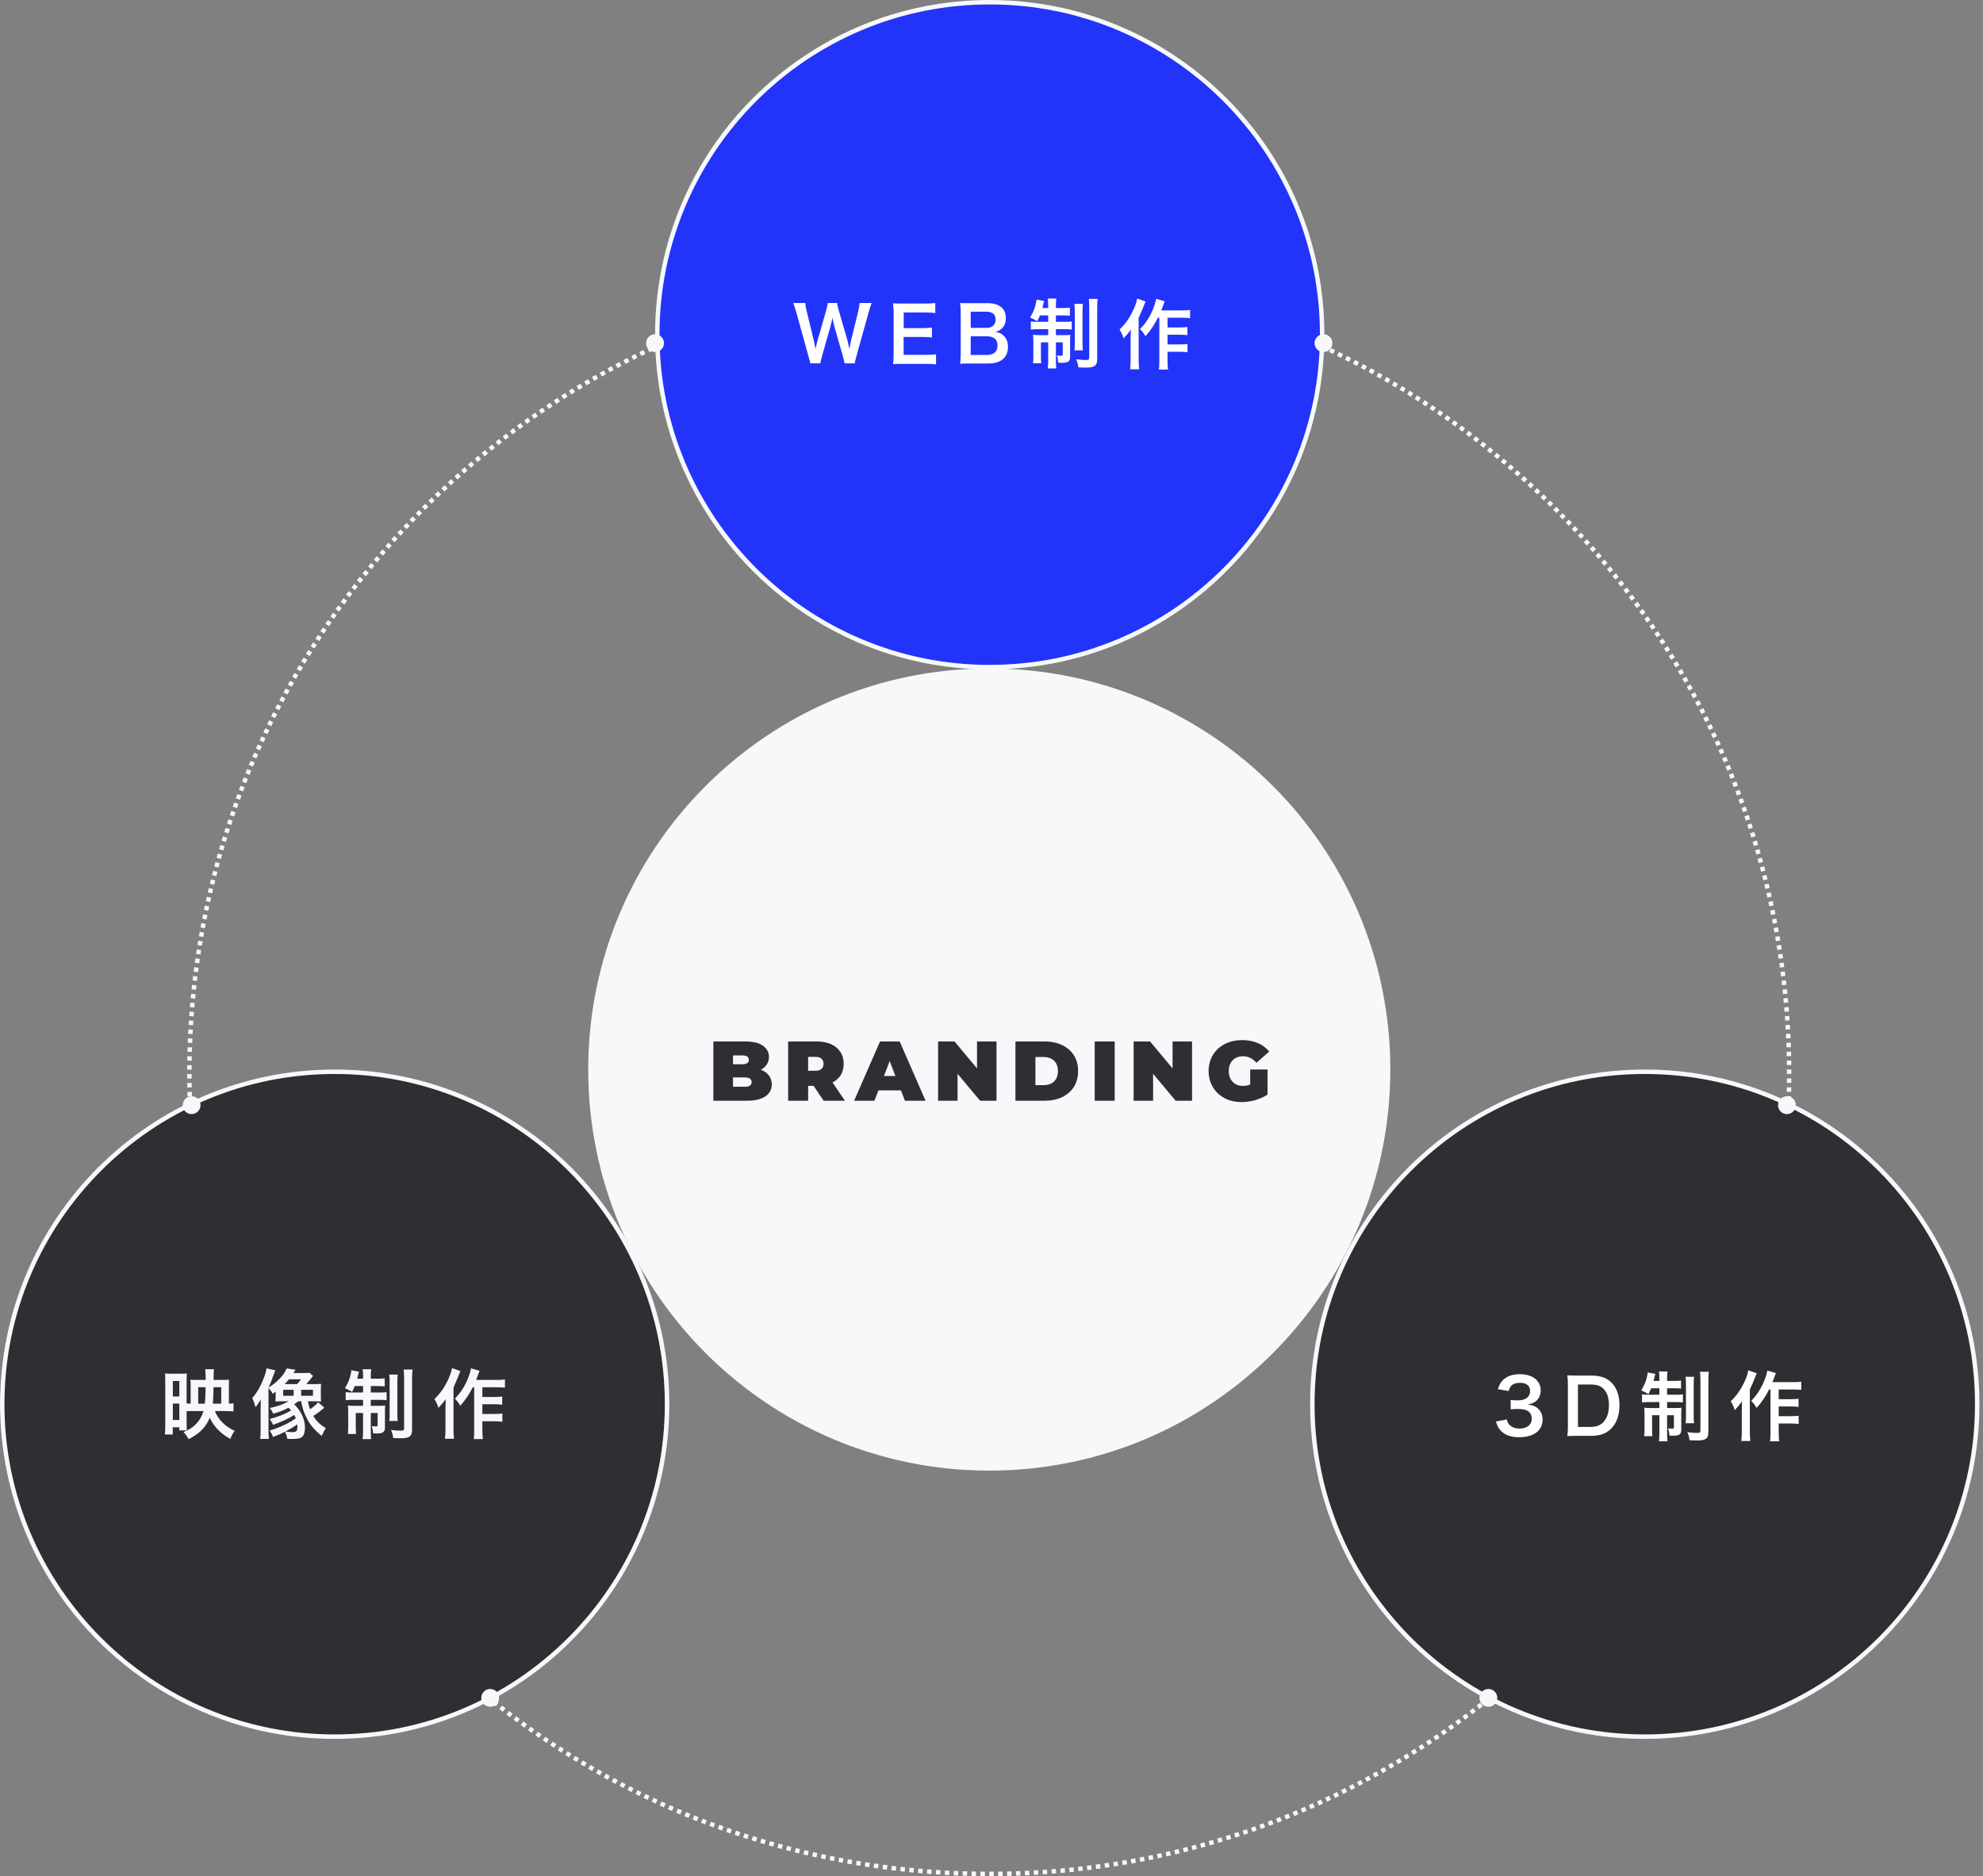 <svg width="445" height="421" viewBox="0 0 445 421" fill="none" xmlns="http://www.w3.org/2000/svg">
<rect x="0" y="0" width="445" height="421" fill="#808080" stroke="none"/>
<path d="M222 420.5C321.135 420.5 401.5 340.135 401.5 241C401.5 141.865 321.135 61.5 222 61.5C122.865 61.5 42.5 141.865 42.5 241C42.5 340.135 122.865 420.5 222 420.5Z" stroke="#F7F8FA" stroke-dasharray="1 1"/>
<path d="M222.1 149.7C212.03 149.7 202.26 147.73 193.06 143.84C188.64 141.97 184.38 139.66 180.39 136.96C176.44 134.29 172.72 131.23 169.35 127.85C165.97 124.47 162.91 120.76 160.24 116.81C157.55 112.82 155.23 108.56 153.36 104.14C149.47 94.94 147.5 85.17 147.5 75.1C147.5 65.03 149.47 55.26 153.36 46.06C155.23 41.64 157.54 37.38 160.24 33.39C162.91 29.44 165.97 25.72 169.35 22.35C172.73 18.97 176.44 15.91 180.39 13.24C184.38 10.55 188.64 8.23 193.06 6.36C202.26 2.47 212.03 0.5 222.1 0.5C232.17 0.5 241.94 2.47 251.14 6.36C255.56 8.23 259.82 10.54 263.81 13.24C267.76 15.91 271.48 18.97 274.85 22.35C278.23 25.73 281.29 29.44 283.96 33.39C286.65 37.38 288.97 41.64 290.84 46.06C294.73 55.26 296.7 65.03 296.7 75.1C296.7 85.17 294.73 94.94 290.84 104.14C288.97 108.56 286.66 112.82 283.96 116.81C281.29 120.76 278.23 124.48 274.85 127.85C271.47 131.23 267.76 134.29 263.81 136.96C259.82 139.65 255.56 141.97 251.14 143.84C241.94 147.73 232.17 149.7 222.1 149.7Z" fill="#2234FA"/>
<path d="M222.1 1C212.1 1 202.39 2.96 193.26 6.82C188.87 8.68 184.63 10.98 180.67 13.65C176.75 16.3 173.06 19.35 169.7 22.7C166.35 26.05 163.3 29.74 160.65 33.67C157.97 37.63 155.68 41.87 153.82 46.26C149.96 55.4 148 65.1 148 75.1C148 85.1 149.96 94.81 153.82 103.94C155.68 108.33 157.98 112.57 160.65 116.53C163.3 120.45 166.35 124.14 169.7 127.5C173.05 130.85 176.74 133.9 180.67 136.55C184.63 139.23 188.87 141.52 193.26 143.38C202.4 147.24 212.1 149.2 222.1 149.2C232.1 149.2 241.81 147.24 250.94 143.38C255.33 141.52 259.57 139.22 263.53 136.55C267.45 133.9 271.14 130.85 274.5 127.5C277.85 124.15 280.9 120.46 283.55 116.53C286.23 112.57 288.52 108.33 290.38 103.94C294.24 94.8 296.2 85.1 296.2 75.1C296.2 65.1 294.24 55.39 290.38 46.26C288.52 41.87 286.22 37.63 283.55 33.67C280.9 29.75 277.85 26.06 274.5 22.7C271.15 19.35 267.46 16.3 263.53 13.65C259.57 10.97 255.33 8.68 250.94 6.82C241.8 2.96 232.1 1 222.1 1ZM222.1 0C263.58 0 297.2 33.62 297.2 75.1C297.2 116.58 263.58 150.2 222.1 150.2C180.62 150.2 147 116.58 147 75.1C147 33.62 180.62 0 222.1 0Z" fill="#F7F8FA"/>
<path d="M74.6 389.7C64.53 389.7 54.76 387.73 45.56 383.84C41.14 381.97 36.88 379.66 32.89 376.96C28.94 374.29 25.22 371.23 21.85 367.85C18.47 364.47 15.41 360.76 12.74 356.81C10.05 352.82 7.73 348.56 5.86 344.14C1.97 334.94 0 325.17 0 315.1C0 305.03 1.97 295.26 5.86 286.06C7.73 281.64 10.04 277.38 12.74 273.39C15.41 269.44 18.47 265.72 21.85 262.35C25.23 258.97 28.94 255.91 32.89 253.24C36.88 250.55 41.14 248.23 45.56 246.36C54.76 242.47 64.53 240.5 74.6 240.5C84.67 240.5 94.44 242.47 103.64 246.36C108.06 248.23 112.32 250.54 116.31 253.24C120.26 255.91 123.98 258.97 127.35 262.35C130.73 265.73 133.79 269.44 136.46 273.39C139.15 277.38 141.47 281.64 143.34 286.06C147.23 295.26 149.2 305.03 149.2 315.1C149.2 325.17 147.23 334.94 143.34 344.14C141.47 348.56 139.16 352.82 136.46 356.81C133.79 360.76 130.73 364.48 127.35 367.85C123.97 371.23 120.26 374.29 116.31 376.96C112.32 379.65 108.06 381.97 103.64 383.84C94.44 387.73 84.67 389.7 74.6 389.7Z" fill="#2E2E33"/>
<path d="M75.1 241C65.1 241 55.39 242.96 46.26 246.82C41.87 248.68 37.63 250.98 33.67 253.65C29.75 256.3 26.06 259.35 22.7 262.7C19.35 266.05 16.3 269.74 13.65 273.67C10.97 277.63 8.68 281.87 6.82 286.26C2.96 295.4 1 305.1 1 315.1C1 325.1 2.96 334.81 6.82 343.94C8.68 348.33 10.98 352.57 13.65 356.53C16.3 360.45 19.35 364.14 22.7 367.5C26.05 370.85 29.74 373.9 33.67 376.55C37.63 379.23 41.87 381.52 46.26 383.38C55.4 387.24 65.1 389.2 75.1 389.2C85.1 389.2 94.81 387.24 103.94 383.38C108.33 381.52 112.57 379.22 116.53 376.55C120.45 373.9 124.14 370.85 127.5 367.5C130.85 364.15 133.9 360.46 136.55 356.53C139.23 352.57 141.52 348.33 143.38 343.94C147.24 334.8 149.2 325.1 149.2 315.1C149.2 305.1 147.24 295.39 143.38 286.26C141.52 281.87 139.22 277.63 136.55 273.67C133.9 269.75 130.85 266.06 127.5 262.7C124.15 259.35 120.46 256.3 116.53 253.65C112.57 250.97 108.33 248.68 103.94 246.82C94.8 242.96 85.1 241 75.1 241ZM75.1 240C116.58 240 150.2 273.62 150.2 315.1C150.2 356.58 116.58 390.2 75.1 390.2C33.62 390.2 0 356.58 0 315.1C0 273.62 33.62 240 75.1 240Z" fill="#F7F8FA"/>
<path d="M106.411 311.301H106.088C105.34 312.814 104.456 314.14 103.3 315.449C102.892 314.752 102.654 314.446 102.076 313.851C103.368 312.525 104.201 311.233 104.932 309.516C105.357 308.496 105.612 307.646 105.697 307.051L107.618 307.612C107.448 308.02 107.397 308.173 107.278 308.513C107.023 309.227 107.006 309.278 106.853 309.652H111.477C112.31 309.652 112.837 309.618 113.313 309.55V311.386C112.82 311.335 112.225 311.301 111.477 311.301H108.247V313.477H111.018C111.732 313.477 112.191 313.443 112.701 313.375V315.211C112.157 315.143 111.647 315.109 111.001 315.109H108.247V317.285H111.035C111.766 317.285 112.225 317.268 112.735 317.183V319.036C112.174 318.968 111.681 318.934 111.035 318.934H108.247V320.889C108.247 321.909 108.281 322.453 108.366 322.929H106.309C106.394 322.436 106.411 321.926 106.411 320.889V311.301ZM101.43 307L103.317 307.663C103.13 308.088 103.079 308.207 102.926 308.615C102.654 309.346 102.654 309.346 101.77 311.335V320.753C101.77 321.552 101.804 322.232 101.889 322.861H99.849C99.934 322.215 99.968 321.637 99.968 320.753V315.908C99.968 315.483 99.968 315.398 100.019 313.97C99.424 314.769 98.999 315.296 98.387 315.925C98.149 315.143 97.911 314.65 97.486 313.936C98.744 312.797 99.849 311.199 100.716 309.244C101.09 308.36 101.328 307.663 101.43 307Z" fill="#F7F8FA"/>
<path d="M81.472 311.029H79.619C79.415 311.539 79.313 311.76 79.024 312.338C78.361 311.947 78.055 311.794 77.409 311.505C78.106 310.366 78.582 309.21 78.752 308.139C78.837 307.731 78.837 307.629 78.837 307.476L80.571 307.799C80.52 307.935 80.435 308.224 80.384 308.479C80.35 308.666 80.248 309.04 80.163 309.38H81.472V308.904C81.472 308.088 81.455 307.731 81.37 307.255H83.308C83.223 307.68 83.206 308.037 83.206 308.87V309.38H84.651C85.484 309.38 85.892 309.363 86.334 309.295V311.097C85.858 311.046 85.433 311.029 84.651 311.029H83.206V312.474H85.195C85.858 312.474 86.283 312.457 86.759 312.406V314.208C86.334 314.14 85.943 314.123 85.127 314.123H83.206V315.466H84.855C85.603 315.466 85.96 315.449 86.436 315.398C86.402 315.806 86.385 316.146 86.385 316.911V320.311C86.385 321.365 85.96 321.671 84.498 321.671C84.345 321.671 84.192 321.671 83.716 321.637C83.682 320.94 83.614 320.583 83.41 320.022C83.682 320.056 84.124 320.09 84.311 320.09C84.634 320.09 84.736 320.022 84.736 319.801V317.081H83.206V321.093C83.206 322.011 83.223 322.47 83.291 322.929H81.37C81.455 322.402 81.472 321.977 81.472 321.076V317.081H79.84V320.124C79.84 320.855 79.857 321.331 79.908 321.773H78.055C78.123 321.331 78.14 321.025 78.14 320.107V316.979C78.14 316.316 78.123 315.857 78.072 315.381C78.599 315.449 79.024 315.466 79.721 315.466H81.472V314.123H79.33C78.548 314.123 78.055 314.14 77.579 314.208V312.389C78.021 312.457 78.429 312.474 79.092 312.474H81.472V311.029ZM87.337 308.445H89.258C89.19 308.904 89.173 309.363 89.173 310.213V317.064C89.173 318.084 89.19 318.441 89.258 318.866H87.354C87.422 318.424 87.439 318.118 87.439 317.047V310.247C87.439 309.38 87.422 308.904 87.337 308.445ZM90.584 307.323H92.59C92.505 307.816 92.471 308.326 92.471 309.38V320.736C92.471 321.637 92.318 322.062 91.91 322.351C91.485 322.64 90.992 322.742 89.853 322.742C89.768 322.742 89.241 322.725 88.238 322.691C88.136 321.892 88.034 321.535 87.728 320.872C88.527 320.991 89.309 321.042 89.921 321.042C90.533 321.042 90.686 320.94 90.686 320.532V309.431C90.686 308.411 90.652 307.867 90.584 307.323Z" fill="#F7F8FA"/>
<path d="M61.854 313.239V312.287C61.599 312.474 61.531 312.525 61.208 312.763C60.953 312.287 60.681 311.913 60.256 311.505V320.838C60.256 321.722 60.273 322.249 60.341 322.895H58.386C58.471 322.181 58.488 321.739 58.488 320.855V316.214C58.488 315.619 58.488 315.296 58.539 314.038C58.199 314.599 57.808 315.194 57.349 315.772C57.077 314.82 56.924 314.395 56.601 313.732C57.655 312.508 58.539 310.978 59.202 309.227C59.559 308.275 59.729 307.646 59.814 307.051L61.786 307.493C60.783 310.213 60.783 310.213 60.256 311.386C61.242 310.723 61.531 310.519 62.109 309.992C63.231 308.972 63.792 308.241 64.336 307.068L66.325 307.374C66.104 307.731 66.104 307.731 65.849 308.105H68.042C68.654 308.105 69.062 308.088 69.47 308.054L70.252 308.768C70.133 308.887 70.133 308.887 69.708 309.448C69.657 309.499 69.555 309.635 69.368 309.839C69.283 309.941 69.147 310.094 68.994 310.281C68.875 310.417 68.841 310.451 68.722 310.587H70.711C71.34 310.587 71.68 310.57 72.054 310.536C72.02 310.927 72.003 311.267 72.003 311.879V313.12C72.003 313.868 72.02 314.123 72.054 314.497C71.663 314.463 71.391 314.446 70.711 314.446H69.096C69.266 315.313 69.334 315.585 69.572 316.231C70.422 315.67 70.796 315.347 71.391 314.667L72.785 315.874L72.564 316.061C71.731 316.775 70.83 317.438 70.303 317.727C70.711 318.407 71.119 318.9 71.697 319.444C72.071 319.801 72.377 320.022 73.108 320.464C72.7 321.127 72.479 321.569 72.19 322.215C70.456 320.77 69.623 319.784 68.824 318.22C68.195 316.996 67.855 315.942 67.583 314.446H66.92C66.359 314.871 66.308 314.922 66.019 315.109C67.566 316.622 68.433 318.492 68.433 320.328C68.433 321.484 68.161 322.215 67.651 322.555C67.26 322.793 66.631 322.895 65.611 322.895C65.407 322.895 65.05 322.895 64.472 322.878C64.37 322.266 64.251 321.909 63.962 321.263C62.959 321.79 62.755 321.875 61.259 322.453C61.123 321.994 60.868 321.518 60.511 321.008C62.823 320.311 64.693 319.444 66.393 318.254C66.257 317.965 66.206 317.846 66.019 317.523C64.404 318.492 63.622 318.849 61.276 319.733C61.055 319.206 60.8 318.781 60.511 318.407C62.466 317.914 63.673 317.438 65.322 316.503C65.084 316.214 64.982 316.112 64.761 315.891C63.724 316.435 62.636 316.877 61.31 317.234C61.072 316.724 61.038 316.656 60.545 315.942C62.262 315.602 63.52 315.16 64.744 314.446H63.163C62.67 314.446 62.228 314.463 61.803 314.497C61.837 314.123 61.854 313.783 61.854 313.239ZM63.877 310.587H66.682C67.09 310.128 67.294 309.89 67.549 309.516H64.846C64.489 309.958 64.251 310.213 63.877 310.587ZM66.716 319.614C65.951 320.175 65.39 320.515 64.03 321.229C64.693 321.331 65.101 321.365 65.594 321.365C66.563 321.365 66.733 321.144 66.733 320.005C66.733 319.92 66.733 319.818 66.716 319.614ZM63.554 311.862V313.205H65.9V311.862H63.554ZM67.583 311.862V313.205H70.235V311.862H67.583Z" fill="#F7F8FA"/>
<path d="M45.67 316.639H42.763C42.559 316.639 42.474 316.639 41.879 316.656V319.597C41.879 320.209 41.879 320.413 41.93 320.974H40.247V320.277H38.768V321.892H37C37.068 321.348 37.085 320.77 37.085 319.886V309.873C37.085 309.244 37.068 308.768 37.034 308.207C37.442 308.241 37.765 308.258 38.445 308.258H40.451C41.199 308.258 41.556 308.241 41.93 308.207C41.896 308.581 41.879 309.006 41.879 309.737V314.939C42.185 314.956 42.474 314.973 42.78 314.973V310.995C42.78 310.383 42.763 309.992 42.729 309.601C43.154 309.635 43.494 309.652 44.191 309.652H46.146V308.972C46.146 308.241 46.112 307.765 46.044 307.255H48.033C47.948 307.816 47.948 307.816 47.931 309.652H50.073C50.719 309.652 51.042 309.635 51.416 309.601C51.382 309.924 51.365 310.332 51.365 311.046V314.973C51.943 314.956 52.096 314.939 52.402 314.905V316.724C51.892 316.673 51.28 316.639 50.549 316.639H48.22C48.985 318.577 50.566 320.141 52.674 321.076C52.164 321.773 51.977 322.13 51.705 322.895C50.498 322.215 49.784 321.705 48.985 320.889C48.169 320.056 47.523 319.138 47.064 318.135C46.231 320.243 44.718 321.773 42.304 322.946C41.913 322.164 41.726 321.909 41.165 321.348C42.44 320.838 43.256 320.311 44.004 319.529C44.803 318.696 45.313 317.795 45.67 316.639ZM44.48 314.973H45.976C46.061 313.987 46.129 312.814 46.129 311.811V311.284H44.48V314.973ZM47.761 314.973H49.648V311.284H47.914L47.897 312.474C47.88 313.29 47.829 314.106 47.761 314.973ZM38.785 309.89V313.358H40.247V309.89H38.785ZM38.785 314.956V318.628H40.247V314.956H38.785Z" fill="#F7F8FA"/>
<path d="M369.1 389.7C359.03 389.7 349.26 387.73 340.06 383.84C335.64 381.97 331.38 379.66 327.39 376.96C323.44 374.29 319.72 371.23 316.35 367.85C312.97 364.47 309.91 360.76 307.24 356.81C304.55 352.82 302.23 348.56 300.36 344.14C296.47 334.94 294.5 325.17 294.5 315.1C294.5 305.03 296.47 295.26 300.36 286.06C302.23 281.64 304.54 277.38 307.24 273.39C309.91 269.44 312.97 265.72 316.35 262.35C319.73 258.97 323.44 255.91 327.39 253.24C331.38 250.55 335.64 248.23 340.06 246.36C349.26 242.47 359.03 240.5 369.1 240.5C379.17 240.5 388.94 242.47 398.14 246.36C402.56 248.23 406.82 250.54 410.81 253.24C414.76 255.91 418.48 258.97 421.85 262.35C425.23 265.73 428.29 269.44 430.96 273.39C433.65 277.38 435.97 281.64 437.84 286.06C441.73 295.26 443.7 305.03 443.7 315.1C443.7 325.17 441.73 334.94 437.84 344.14C435.97 348.56 433.66 352.82 430.96 356.81C428.29 360.76 425.23 364.48 421.85 367.85C418.47 371.23 414.76 374.29 410.81 376.96C406.82 379.65 402.56 381.97 398.14 383.84C388.94 387.73 379.17 389.7 369.1 389.7Z" fill="#2E2E33"/>
<path d="M369.1 241C359.1 241 349.39 242.96 340.26 246.82C335.87 248.68 331.63 250.98 327.67 253.65C323.75 256.3 320.06 259.35 316.7 262.7C313.35 266.05 310.3 269.74 307.65 273.67C304.97 277.63 302.68 281.87 300.82 286.26C296.96 295.4 295 305.1 295 315.1C295 325.1 296.96 334.81 300.82 343.94C302.68 348.33 304.98 352.57 307.65 356.53C310.3 360.45 313.35 364.14 316.7 367.5C320.05 370.85 323.74 373.9 327.67 376.55C331.63 379.23 335.87 381.52 340.26 383.38C349.4 387.24 359.1 389.2 369.1 389.2C379.1 389.2 388.81 387.24 397.94 383.38C402.33 381.52 406.57 379.22 410.53 376.55C414.45 373.9 418.14 370.85 421.5 367.5C424.85 364.15 427.9 360.46 430.55 356.53C433.23 352.57 435.52 348.33 437.38 343.94C441.24 334.8 443.2 325.1 443.2 315.1C443.2 305.1 441.24 295.39 437.38 286.26C435.52 281.87 433.22 277.63 430.55 273.67C427.9 269.75 424.85 266.06 421.5 262.7C418.15 259.35 414.46 256.3 410.53 253.65C406.57 250.97 402.33 248.68 397.94 246.82C388.8 242.96 379.1 241 369.1 241ZM369.1 240C410.58 240 444.2 273.62 444.2 315.1C444.2 356.58 410.58 390.2 369.1 390.2C327.62 390.2 294 356.58 294 315.1C294 273.62 327.62 240 369.1 240Z" fill="#F7F8FA"/>
<path d="M297 79C298.105 79 299 78.105 299 77C299 75.895 298.105 75 297 75C295.895 75 295 75.895 295 77C295 78.105 295.895 79 297 79Z" fill="#F7F8FA"/>
<path d="M147 79C148.105 79 149 78.105 149 77C149 75.895 148.105 75 147 75C145.895 75 145 75.895 145 77C145 78.105 145.895 79 147 79Z" fill="#F7F8FA"/>
<path d="M43 250C44.105 250 45 249.105 45 248C45 246.895 44.105 246 43 246C41.895 246 41 246.895 41 248C41 249.105 41.895 250 43 250Z" fill="#F7F8FA"/>
<path d="M110 383C111.105 383 112 382.105 112 381C112 379.895 111.105 379 110 379C108.895 379 108 379.895 108 381C108 382.105 108.895 383 110 383Z" fill="#F7F8FA"/>
<path d="M334 383C335.105 383 336 382.105 336 381C336 379.895 335.105 379 334 379C332.895 379 332 379.895 332 381C332 382.105 332.895 383 334 383Z" fill="#F7F8FA"/>
<path d="M401 250C402.105 250 403 249.105 403 248C403 246.895 402.105 246 401 246C399.895 246 399 246.895 399 248C399 249.105 399.895 250 401 250Z" fill="#F7F8FA"/>
<path d="M222 150.5C271.434 150.5 311.5 190.566 311.5 240C311.5 289.434 271.434 329.5 222 329.5C172.566 329.5 132.5 289.434 132.5 240C132.5 190.566 172.566 150.5 222 150.5Z" fill="#F7F8FA" stroke="#F7F8FA"/>
<path d="M260.163 71.301H259.84C259.092 72.814 258.208 74.14 257.052 75.449C256.644 74.752 256.406 74.446 255.828 73.851C257.12 72.525 257.953 71.233 258.684 69.516C259.109 68.496 259.364 67.646 259.449 67.051L261.37 67.612C261.2 68.02 261.149 68.173 261.03 68.513C260.775 69.227 260.758 69.278 260.605 69.652H265.229C266.062 69.652 266.589 69.618 267.065 69.55V71.386C266.572 71.335 265.977 71.301 265.229 71.301H261.999V73.477H264.77C265.484 73.477 265.943 73.443 266.453 73.375V75.211C265.909 75.143 265.399 75.109 264.753 75.109H261.999V77.285H264.787C265.518 77.285 265.977 77.268 266.487 77.183V79.036C265.926 78.968 265.433 78.934 264.787 78.934H261.999V80.889C261.999 81.909 262.033 82.453 262.118 82.929H260.061C260.146 82.436 260.163 81.926 260.163 80.889V71.301ZM255.182 67L257.069 67.663C256.882 68.088 256.831 68.207 256.678 68.615C256.406 69.346 256.406 69.346 255.522 71.335V80.753C255.522 81.552 255.556 82.232 255.641 82.861H253.601C253.686 82.215 253.72 81.637 253.72 80.753V75.908C253.72 75.483 253.72 75.398 253.771 73.97C253.176 74.769 252.751 75.296 252.139 75.925C251.901 75.143 251.663 74.65 251.238 73.936C252.496 72.797 253.601 71.199 254.468 69.244C254.842 68.36 255.08 67.663 255.182 67Z" fill="white"/>
<path d="M235.224 70.774H233.371C233.167 71.284 233.065 71.505 232.776 72.083C232.113 71.692 231.807 71.539 231.161 71.25C231.858 70.111 232.334 68.955 232.504 67.884C232.589 67.476 232.589 67.374 232.589 67.221L234.323 67.544C234.272 67.68 234.187 67.969 234.136 68.224C234.102 68.411 234 68.785 233.915 69.125H235.224V68.649C235.224 67.833 235.207 67.476 235.122 67H237.06C236.975 67.425 236.958 67.782 236.958 68.615V69.125H238.403C239.236 69.125 239.644 69.108 240.086 69.04V70.842C239.61 70.791 239.185 70.774 238.403 70.774H236.958V72.219H238.947C239.61 72.219 240.035 72.202 240.511 72.151V73.953C240.086 73.885 239.695 73.868 238.879 73.868H236.958V75.211H238.607C239.355 75.211 239.712 75.194 240.188 75.143C240.154 75.551 240.137 75.891 240.137 76.656V80.056C240.137 81.11 239.712 81.416 238.25 81.416C238.097 81.416 237.944 81.416 237.468 81.382C237.434 80.685 237.366 80.328 237.162 79.767C237.434 79.801 237.876 79.835 238.063 79.835C238.386 79.835 238.488 79.767 238.488 79.546V76.826H236.958V80.838C236.958 81.756 236.975 82.215 237.043 82.674H235.122C235.207 82.147 235.224 81.722 235.224 80.821V76.826H233.592V79.869C233.592 80.6 233.609 81.076 233.66 81.518H231.807C231.875 81.076 231.892 80.77 231.892 79.852V76.724C231.892 76.061 231.875 75.602 231.824 75.126C232.351 75.194 232.776 75.211 233.473 75.211H235.224V73.868H233.082C232.3 73.868 231.807 73.885 231.331 73.953V72.134C231.773 72.202 232.181 72.219 232.844 72.219H235.224V70.774ZM241.089 68.19H243.01C242.942 68.649 242.925 69.108 242.925 69.958V76.809C242.925 77.829 242.942 78.186 243.01 78.611H241.106C241.174 78.169 241.191 77.863 241.191 76.792V69.992C241.191 69.125 241.174 68.649 241.089 68.19ZM244.336 67.068H246.342C246.257 67.561 246.223 68.071 246.223 69.125V80.481C246.223 81.382 246.07 81.807 245.662 82.096C245.237 82.385 244.744 82.487 243.605 82.487C243.52 82.487 242.993 82.47 241.99 82.436C241.888 81.637 241.786 81.28 241.48 80.617C242.279 80.736 243.061 80.787 243.673 80.787C244.285 80.787 244.438 80.685 244.438 80.277V69.176C244.438 68.156 244.404 67.612 244.336 67.068Z" fill="white"/>
<path d="M221.795 81.566H217.613C216.627 81.566 216.134 81.583 215.437 81.617C215.556 80.903 215.59 80.41 215.59 79.322V70.091C215.59 69.309 215.539 68.697 215.454 68C216.168 68.034 216.44 68.034 217.596 68.034H221.608C224.243 68.034 225.722 69.224 225.722 71.349C225.722 72.386 225.416 73.151 224.77 73.746C224.396 74.103 224.09 74.256 223.427 74.46C224.294 74.647 224.685 74.817 225.144 75.242C225.841 75.888 226.198 76.738 226.198 77.843C226.198 80.223 224.617 81.566 221.795 81.566ZM217.834 73.576H221.37C222.662 73.576 223.427 72.879 223.427 71.723C223.427 71.179 223.257 70.72 222.985 70.465C222.611 70.125 222.033 69.938 221.353 69.938H217.834V73.576ZM217.834 75.463V79.645H221.489C223.002 79.645 223.852 78.897 223.852 77.52C223.852 76.84 223.682 76.381 223.308 76.041C222.883 75.667 222.237 75.463 221.455 75.463H217.834Z" fill="white"/>
<path d="M210.055 79.509V81.77C209.443 81.685 208.899 81.651 207.862 81.651H202.558C201.538 81.651 201.079 81.668 200.399 81.702C200.501 81.022 200.535 80.461 200.535 79.458V70.261C200.535 69.377 200.501 68.867 200.399 68.068C201.079 68.102 201.521 68.119 202.558 68.119H207.692C208.542 68.119 209.103 68.085 209.885 68V70.244C209.239 70.159 208.695 70.125 207.692 70.125H202.796V73.627H206.927C207.811 73.627 208.389 73.593 209.137 73.508V75.735C208.44 75.633 207.981 75.616 206.927 75.616H202.779V79.628H207.879C208.831 79.628 209.324 79.594 210.055 79.509Z" fill="white"/>
<path d="M191.804 81.532H189.526C189.458 81.124 189.288 80.393 189.118 79.815L187.299 73.491C187.112 72.828 186.959 72.182 186.806 71.315C186.619 72.284 186.449 72.947 186.296 73.491L184.494 79.815C184.29 80.58 184.154 81.124 184.103 81.532H181.842C181.757 81.107 181.757 81.107 181.383 79.781L178.68 70.023C178.391 69.037 178.221 68.51 178 68H180.72C180.754 68.578 180.839 69.088 181.026 69.836L182.607 76.313C182.726 76.84 182.913 77.707 183.015 78.302C183.236 77.248 183.355 76.772 183.491 76.296L185.378 69.734C185.582 69.02 185.701 68.459 185.752 68H187.843C187.894 68.408 188.047 69.071 188.234 69.7L190.138 76.245C190.257 76.687 190.342 77.027 190.614 78.302C190.699 77.911 190.699 77.911 190.801 77.316C190.852 77.044 190.988 76.381 191.022 76.228L192.603 69.819C192.773 69.173 192.875 68.476 192.892 68H195.612C195.374 68.578 195.221 69.037 194.949 70.023L192.229 79.764C192.11 80.24 192.025 80.546 191.991 80.699C191.855 81.175 191.855 81.175 191.804 81.532Z" fill="white"/>
<path d="M160.083 247V233.7H167.189C169.026 233.7 170.381 234.029 171.255 234.688C172.129 235.334 172.566 236.164 172.566 237.177C172.566 237.848 172.376 238.45 171.996 238.982C171.629 239.501 171.09 239.913 170.381 240.217C169.672 240.521 168.798 240.673 167.759 240.673L168.139 239.647C169.178 239.647 170.071 239.793 170.818 240.084C171.578 240.375 172.161 240.8 172.566 241.357C172.984 241.902 173.193 242.56 173.193 243.333C173.193 244.486 172.712 245.385 171.749 246.031C170.799 246.677 169.406 247 167.569 247H160.083ZM164.491 243.865H167.189C167.683 243.865 168.05 243.776 168.291 243.599C168.544 243.422 168.671 243.162 168.671 242.82C168.671 242.478 168.544 242.218 168.291 242.041C168.05 241.864 167.683 241.775 167.189 241.775H164.187V238.811H166.581C167.088 238.811 167.455 238.729 167.683 238.564C167.924 238.387 168.044 238.14 168.044 237.823C168.044 237.494 167.924 237.247 167.683 237.082C167.455 236.917 167.088 236.835 166.581 236.835H164.491V243.865ZM176.868 247V233.7H183.271C184.513 233.7 185.583 233.903 186.482 234.308C187.394 234.713 188.097 235.296 188.591 236.056C189.085 236.803 189.332 237.69 189.332 238.716C189.332 239.742 189.085 240.629 188.591 241.376C188.097 242.111 187.394 242.674 186.482 243.067C185.583 243.46 184.513 243.656 183.271 243.656H179.357L181.352 241.813V247H176.868ZM184.829 247L181.561 242.155H186.311L189.617 247H184.829ZM181.352 242.307L179.357 240.274H182.986C183.607 240.274 184.063 240.135 184.354 239.856C184.658 239.577 184.81 239.197 184.81 238.716C184.81 238.235 184.658 237.855 184.354 237.576C184.063 237.297 183.607 237.158 182.986 237.158H179.357L181.352 235.125V242.307ZM191.672 247L197.486 233.7H201.894L207.708 247H203.072L198.778 235.828H200.526L196.232 247H191.672ZM195.13 244.682L196.27 241.452H202.388L203.528 244.682H195.13ZM210.513 247V233.7H214.199L220.963 241.794H219.253V233.7H223.623V247H219.937L213.173 238.906H214.883V247H210.513ZM227.874 247V233.7H234.429C235.911 233.7 237.215 233.972 238.343 234.517C239.47 235.049 240.35 235.809 240.984 236.797C241.617 237.785 241.934 238.963 241.934 240.331C241.934 241.712 241.617 242.902 240.984 243.903C240.35 244.891 239.47 245.657 238.343 246.202C237.215 246.734 235.911 247 234.429 247H227.874ZM232.358 243.504H234.239C234.872 243.504 235.423 243.384 235.892 243.143C236.373 242.902 236.747 242.548 237.013 242.079C237.279 241.598 237.412 241.015 237.412 240.331C237.412 239.66 237.279 239.09 237.013 238.621C236.747 238.152 236.373 237.798 235.892 237.557C235.423 237.316 234.872 237.196 234.239 237.196H232.358V243.504ZM245.661 247V233.7H250.145V247H245.661ZM254.394 247V233.7H258.08L264.844 241.794H263.134V233.7H267.504V247H263.818L257.054 238.906H258.764V247H254.394ZM278.651 247.304C277.574 247.304 276.58 247.139 275.668 246.81C274.769 246.468 273.983 245.987 273.312 245.366C272.653 244.745 272.14 244.011 271.773 243.162C271.406 242.313 271.222 241.376 271.222 240.35C271.222 239.324 271.406 238.387 271.773 237.538C272.14 236.689 272.66 235.955 273.331 235.334C274.002 234.713 274.794 234.238 275.706 233.909C276.631 233.567 277.644 233.396 278.746 233.396C280.063 233.396 281.235 233.618 282.261 234.061C283.3 234.504 284.155 235.138 284.826 235.961L281.957 238.488C281.539 238.007 281.083 237.646 280.589 237.405C280.108 237.152 279.569 237.025 278.974 237.025C278.48 237.025 278.03 237.101 277.625 237.253C277.232 237.405 276.897 237.627 276.618 237.918C276.339 238.209 276.124 238.558 275.972 238.963C275.82 239.368 275.744 239.831 275.744 240.35C275.744 240.844 275.82 241.3 275.972 241.718C276.124 242.123 276.339 242.472 276.618 242.763C276.897 243.054 277.226 243.282 277.606 243.447C277.999 243.599 278.436 243.675 278.917 243.675C279.424 243.675 279.918 243.593 280.399 243.428C280.88 243.251 281.393 242.953 281.938 242.535L284.446 245.613C283.635 246.158 282.711 246.576 281.672 246.867C280.633 247.158 279.626 247.304 278.651 247.304ZM280.551 245.043V239.989H284.446V245.613L280.551 245.043Z" fill="#2E2E33"/>
<path d="M335.697 318.991L338.128 318.515C338.349 319.297 338.502 319.569 338.927 319.909C339.488 320.351 340.168 320.572 340.984 320.572C342.667 320.572 343.738 319.705 343.738 318.362C343.738 317.58 343.398 316.934 342.786 316.577C342.378 316.339 341.579 316.169 340.831 316.169C340.083 316.169 339.59 316.186 339.012 316.254V314.146C339.556 314.214 339.93 314.231 340.661 314.231C342.361 314.231 343.364 313.449 343.364 312.14C343.364 310.967 342.565 310.304 341.12 310.304C340.287 310.304 339.675 310.491 339.267 310.831C338.927 311.154 338.757 311.443 338.553 312.14L336.122 311.732C336.547 310.474 336.938 309.879 337.737 309.301C338.604 308.672 339.709 308.366 341.069 308.366C343.908 308.366 345.744 309.794 345.744 312.004C345.744 313.024 345.302 313.959 344.571 314.503C344.197 314.792 343.823 314.928 342.922 315.166C344.129 315.353 344.758 315.642 345.353 316.305C345.914 316.934 346.169 317.648 346.169 318.651C346.169 319.569 345.778 320.504 345.149 321.133C344.214 322.034 342.786 322.51 340.967 322.51C338.978 322.51 337.618 322 336.649 320.895C336.224 320.419 336.003 319.977 335.697 318.991ZM351.846 320.011V310.831C351.846 309.879 351.812 309.369 351.71 308.621C352.39 308.655 352.798 308.672 353.869 308.672H356.946C359.071 308.672 360.448 309.114 361.536 310.168C362.777 311.341 363.423 313.109 363.423 315.319C363.423 317.631 362.743 319.467 361.417 320.725C360.329 321.745 358.969 322.204 356.963 322.204H353.869C352.832 322.204 352.407 322.221 351.71 322.255C351.812 321.558 351.846 321.031 351.846 320.011ZM354.107 320.198H356.81C358.204 320.198 359.105 319.875 359.819 319.11C360.635 318.243 361.06 316.934 361.06 315.336C361.06 313.721 360.669 312.514 359.887 311.698C359.19 310.967 358.306 310.678 356.827 310.678H354.107V320.198ZM372.376 311.528H370.523C370.319 312.038 370.217 312.259 369.928 312.837C369.265 312.446 368.959 312.293 368.313 312.004C369.01 310.865 369.486 309.709 369.656 308.638C369.741 308.23 369.741 308.128 369.741 307.975L371.475 308.298C371.424 308.434 371.339 308.723 371.288 308.978C371.254 309.165 371.152 309.539 371.067 309.879H372.376V309.403C372.376 308.587 372.359 308.23 372.274 307.754H374.212C374.127 308.179 374.11 308.536 374.11 309.369V309.879H375.555C376.388 309.879 376.796 309.862 377.238 309.794V311.596C376.762 311.545 376.337 311.528 375.555 311.528H374.11V312.973H376.099C376.762 312.973 377.187 312.956 377.663 312.905V314.707C377.238 314.639 376.847 314.622 376.031 314.622H374.11V315.965H375.759C376.507 315.965 376.864 315.948 377.34 315.897C377.306 316.305 377.289 316.645 377.289 317.41V320.81C377.289 321.864 376.864 322.17 375.402 322.17C375.249 322.17 375.096 322.17 374.62 322.136C374.586 321.439 374.518 321.082 374.314 320.521C374.586 320.555 375.028 320.589 375.215 320.589C375.538 320.589 375.64 320.521 375.64 320.3V317.58H374.11V321.592C374.11 322.51 374.127 322.969 374.195 323.428H372.274C372.359 322.901 372.376 322.476 372.376 321.575V317.58H370.744V320.623C370.744 321.354 370.761 321.83 370.812 322.272H368.959C369.027 321.83 369.044 321.524 369.044 320.606V317.478C369.044 316.815 369.027 316.356 368.976 315.88C369.503 315.948 369.928 315.965 370.625 315.965H372.376V314.622H370.234C369.452 314.622 368.959 314.639 368.483 314.707V312.888C368.925 312.956 369.333 312.973 369.996 312.973H372.376V311.528ZM378.241 308.944H380.162C380.094 309.403 380.077 309.862 380.077 310.712V317.563C380.077 318.583 380.094 318.94 380.162 319.365H378.258C378.326 318.923 378.343 318.617 378.343 317.546V310.746C378.343 309.879 378.326 309.403 378.241 308.944ZM381.488 307.822H383.494C383.409 308.315 383.375 308.825 383.375 309.879V321.235C383.375 322.136 383.222 322.561 382.814 322.85C382.389 323.139 381.896 323.241 380.757 323.241C380.672 323.241 380.145 323.224 379.142 323.19C379.04 322.391 378.938 322.034 378.632 321.371C379.431 321.49 380.213 321.541 380.825 321.541C381.437 321.541 381.59 321.439 381.59 321.031V309.93C381.59 308.91 381.556 308.366 381.488 307.822ZM397.315 311.8H396.992C396.244 313.313 395.36 314.639 394.204 315.948C393.796 315.251 393.558 314.945 392.98 314.35C394.272 313.024 395.105 311.732 395.836 310.015C396.261 308.995 396.516 308.145 396.601 307.55L398.522 308.111C398.352 308.519 398.301 308.672 398.182 309.012C397.927 309.726 397.91 309.777 397.757 310.151H402.381C403.214 310.151 403.741 310.117 404.217 310.049V311.885C403.724 311.834 403.129 311.8 402.381 311.8H399.151V313.976H401.922C402.636 313.976 403.095 313.942 403.605 313.874V315.71C403.061 315.642 402.551 315.608 401.905 315.608H399.151V317.784H401.939C402.67 317.784 403.129 317.767 403.639 317.682V319.535C403.078 319.467 402.585 319.433 401.939 319.433H399.151V321.388C399.151 322.408 399.185 322.952 399.27 323.428H397.213C397.298 322.935 397.315 322.425 397.315 321.388V311.8ZM392.334 307.499L394.221 308.162C394.034 308.587 393.983 308.706 393.83 309.114C393.558 309.845 393.558 309.845 392.674 311.834V321.252C392.674 322.051 392.708 322.731 392.793 323.36H390.753C390.838 322.714 390.872 322.136 390.872 321.252V316.407C390.872 315.982 390.872 315.897 390.923 314.469C390.328 315.268 389.903 315.795 389.291 316.424C389.053 315.642 388.815 315.149 388.39 314.435C389.648 313.296 390.753 311.698 391.62 309.743C391.994 308.859 392.232 308.162 392.334 307.499Z" fill="white"/>
</svg>
